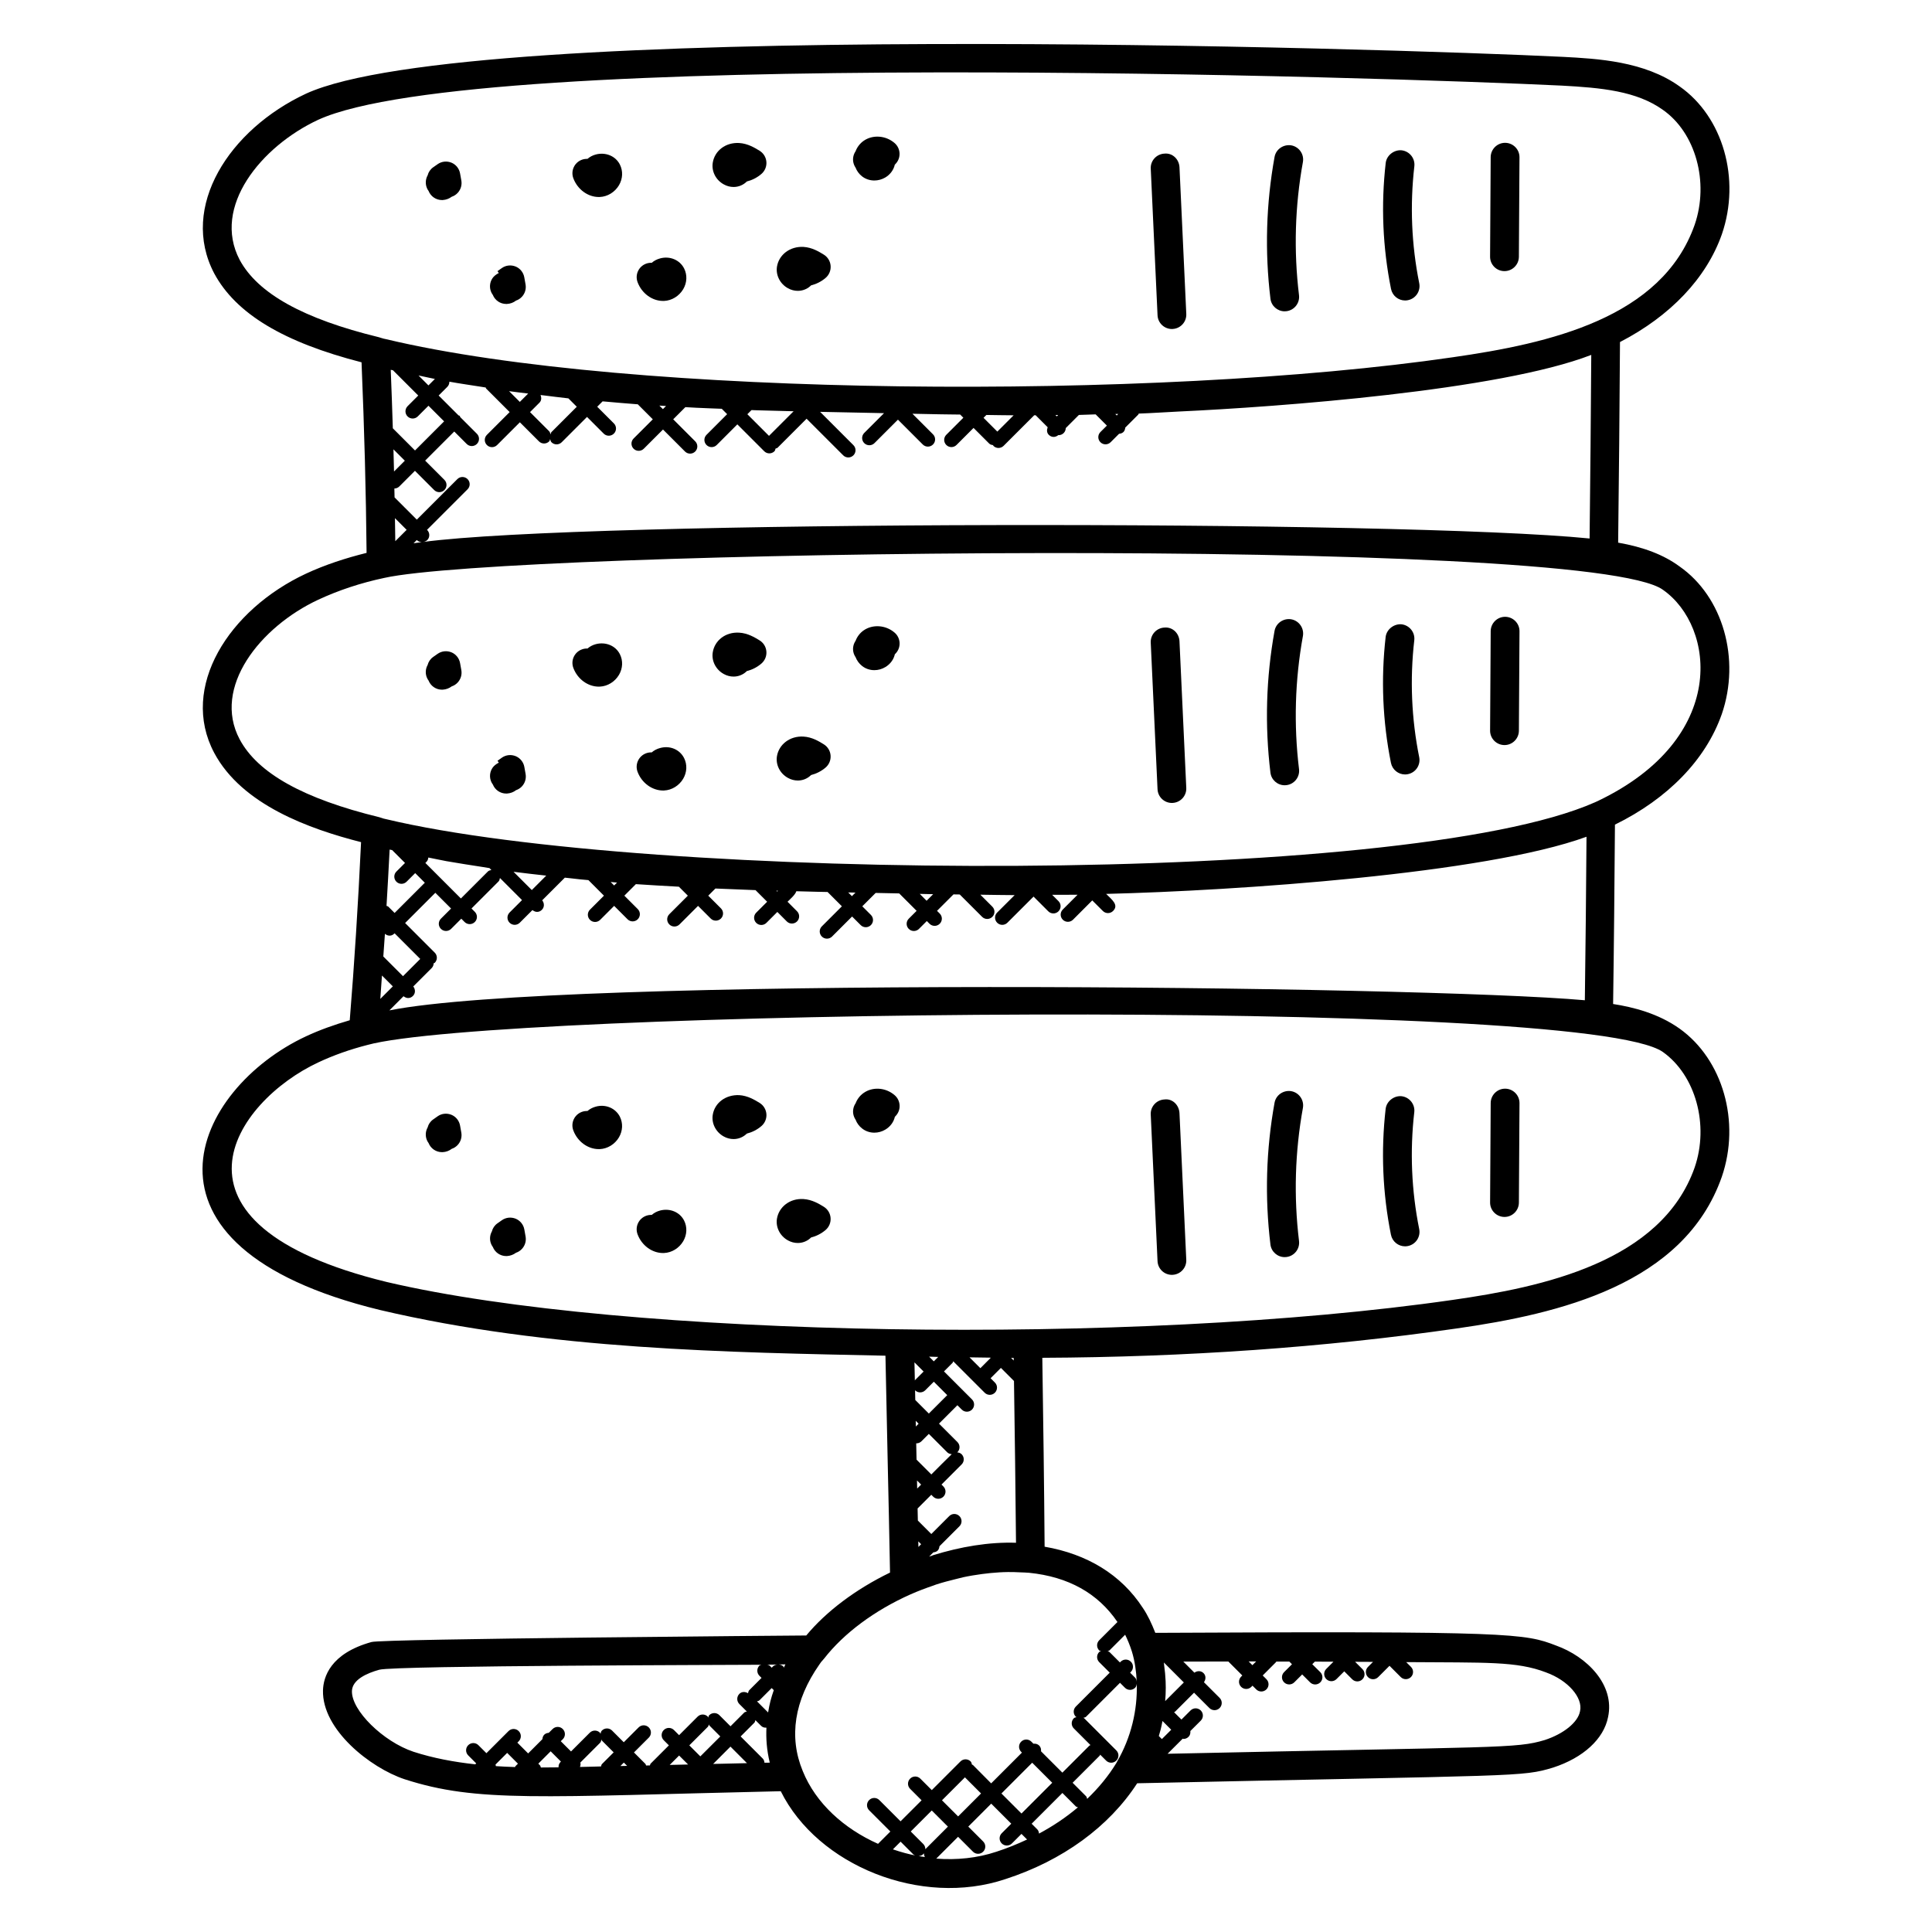 <?xml version="1.0" encoding="UTF-8"?>
<!-- Uploaded to: ICON Repo, www.svgrepo.com, Generator: ICON Repo Mixer Tools -->
<svg fill="#000000" width="800px" height="800px" version="1.1" viewBox="144 144 512 512" xmlns="http://www.w3.org/2000/svg">
 <g>
  <path d="m600.31 206.09c0-0.008 0.008-0.016 0.008-0.023 5.031-14.625 0.305-31.105-11.207-39.168-9.32-6.688-21.801-7.352-30.938-7.832-46.09-2.242-289.85-10.055-333.08 9.758-20.344 9.496-33.59 29.996-24.328 47.625 5.762 10.711 18.406 18.258 39.047 23.566 0.75 18.008 1.184 34.602 1.336 50.504-5.594 1.391-11.016 3.16-16.055 5.504-20.434 9.535-33.57 30.082-24.336 47.473 7.359 13.832 25.352 20.215 38.93 23.68-0.793 16.672-1.777 32.184-3 47.199-4.047 1.176-7.969 2.566-11.602 4.266-29.551 13.785-50.082 55.543 19.57 72.512 45.066 10.609 92.883 11.238 134 12.121 0.184 9.344 0.391 18.711 0.594 28.074 0.223 9.809 0.434 19.617 0.617 29.402-9.09 4.414-16.906 10.289-22.199 16.672-3.223 0.023-112.1 0.871-115.2 1.727-10.977 3.039-12.777 9.344-12.871 12.824-0.266 10.426 12.574 20.52 21.578 23.527 19.297 6.258 35.801 4.656 99.738 3.191 9.777 19.719 37.176 30.785 59.52 23.297 15.184-4.91 27.48-13.906 34.938-25.402 102.07-2.223 101.81-1.617 110.27-4.176 7.945-2.594 13.375-7.574 14.512-13.344 1.863-8.551-5.566-16.047-13.801-18.992-8.258-3.176-11.336-3.848-106.18-3.352-0.969-2.473-2.031-4.742-3.297-6.594-5.746-8.855-14.785-14.289-26.039-16.238-0.129-16.672-0.359-33.434-0.609-50.059 37.938-0.168 74.871-2.742 109.77-7.769 27.168-3.871 60.258-11.633 70.289-40.152 0-0.008 0.008-0.016 0.008-0.023 5.016-14.578 0.305-31.113-11.223-39.32-5.672-4.016-12.25-5.664-17.578-6.496 0.23-15.816 0.367-31.711 0.488-47.535 14.023-6.879 24.074-17.23 28.297-29.242 0-0.008 0.008-0.016 0.008-0.016 5.039-14.633 0.312-31.113-11.16-39.145-4.25-3.129-9.574-5.144-16.297-6.328 0.23-17.746 0.367-35.402 0.488-53.16 13.348-6.891 22.914-16.945 26.996-28.555zm-34.609 31.961c-0.113 16.242-0.238 32.402-0.441 48.656-49.664-4.969-266.64-4.832-309.25 0.938 1.809-0.16 2.238-2.144 1.191-3.191l-0.039-0.039 10.746-10.742c0.75-0.75 0.75-1.953 0-2.703-0.75-0.742-1.953-0.754-2.703 0l-10.746 10.742-5.894-5.894c-0.016-0.777-0.039-1.574-0.055-2.352 0.473-0.016 0.945-0.184 1.305-0.543l4.152-4.152 5.098 5.098c0.742 0.742 1.945 0.75 2.703 0 0.75-0.75 0.75-1.953 0-2.703l-5.098-5.098 7.711-7.711 3.297 3.297c0.742 0.742 1.945 0.75 2.703 0 0.75-0.75 0.75-1.953 0-2.703l-4.418-4.418c-0.07-0.098-0.047-0.23-0.129-0.32s-0.223-0.062-0.32-0.129l-5.266-5.266 2.289-2.289c0.383-0.383 0.559-0.879 0.551-1.375 2.824 0.512 5.664 0.91 8.496 1.359 0.383 0.062 0.754 0.129 1.137 0.184 0.062 0.09 0.039 0.215 0.121 0.289l6.223 6.223-6.031 6.031c-0.75 0.75-0.75 1.953 0 2.703 0.742 0.742 1.945 0.75 2.703 0l6.031-6.031 5.062 5.062c0.734 0.734 1.945 0.754 2.703 0 0.176-0.176 0.168-0.418 0.258-0.633 0.082 0.305 0.121 0.625 0.359 0.863 0.742 0.742 1.945 0.75 2.703 0l6.711-6.711 4.418 4.418c0.742 0.742 1.945 0.75 2.703 0 0.75-0.75 0.75-1.953 0-2.703l-4.418-4.418 1.426-1.426c0.305 0.023 0.609 0.055 0.922 0.078 2.512 0.215 5.023 0.457 7.519 0.633 0.297 0.023 0.586 0.047 0.887 0.07l3.977 3.977-5.09 5.09c-0.75 0.75-0.75 1.953 0 2.703 0.742 0.742 1.945 0.75 2.703 0l5.09-5.09 5.832 5.832c0.742 0.742 1.945 0.75 2.703 0 0.75-0.75 0.75-1.953 0-2.703l-5.832-5.832 3.223-3.223c0.969 0.055 1.938 0.113 2.91 0.16 2.258 0.113 4.488 0.184 6.734 0.273l1.426 1.426-5.465 5.473c-0.75 0.75-0.75 1.953 0 2.703 0.734 0.734 1.945 0.754 2.703 0l5.465-5.473 7.129 7.129c0.742 0.742 1.945 0.75 2.703 0 0.199-0.199 0.199-0.465 0.297-0.711 0.176-0.09 0.391-0.078 0.535-0.223l7.688-7.688 9.703 9.703c0.742 0.742 1.945 0.75 2.703 0 0.75-0.75 0.75-1.953 0-2.703l-8.824-8.824c4.894 0.105 9.742 0.207 14.504 0.297 0.824 0.016 1.609 0.039 2.434 0.055l-5.238 5.238c-0.75 0.75-0.75 1.953 0 2.703 0.742 0.742 1.945 0.75 2.703 0l6.223-6.223 6.586 6.586c0.742 0.742 1.945 0.75 2.703 0 0.75-0.75 0.75-1.953 0-2.703l-5.449-5.449c2.391 0.047 4.832 0.09 7.176 0.145 1.84 0.047 3.648 0.031 5.481 0.07l0.84 0.84-4.519 4.519c-0.75 0.75-0.75 1.953 0 2.703 0.742 0.742 1.945 0.75 2.703 0l4.519-4.519 4.152 4.152c0.281 0.281 0.656 0.352 1.023 0.418 0.047 0.055 0.023 0.129 0.078 0.184 0.754 0.754 1.961 0.734 2.703 0l8.113-8.105c0.129 0 0.258-0.008 0.391-0.008l3.184 3.184c-0.266 0.688-0.266 1.449 0.289 2 0.648 0.648 1.633 0.809 2.543 0.07 0.023 0 0.039 0.023 0.055 0.023 0.488 0 0.977-0.184 1.352-0.559 0.367-0.367 0.543-0.848 0.551-1.32l3.481-3.481c1.504-0.023 2.945-0.121 4.441-0.152l2.977 2.977-1.711 1.703c-0.75 0.75-0.75 1.953 0 2.703 0.754 0.754 1.961 0.734 2.703 0l2.231-2.231c0.418-0.047 0.848-0.16 1.168-0.48 0.32-0.32 0.434-0.75 0.48-1.168l3.465-3.465c0.07-0.07 0.047-0.176 0.098-0.246 3.625-0.121 7.152-0.383 10.742-0.551 26.137-1.211 84.777-5.531 109.2-15.004zm-306.45 6.375-1.711 1.711-2.625-2.629c0.07 0.016 0.137 0.031 0.199 0.039 1.387 0.281 2.754 0.609 4.137 0.879zm-7.238 9.93c0.742 0.742 1.945 0.75 2.703 0l2.832-2.832 4.144 4.144-7.711 7.711-5.879-5.879c-0.16-5.07-0.336-10.199-0.551-15.496 0.199 0.047 0.398 0.078 0.594 0.121l6.695 6.695-2.832 2.832c-0.742 0.758-0.742 1.961 0.004 2.703zm-3.746 8.719 3.016 3.016-2.863 2.863c-0.055-1.949-0.102-3.91-0.152-5.879zm6.227 24.074c0.352 0.352 0.801 0.496 1.258 0.52-0.727 0.098-1.441 0.199-2.16 0.305l0.863-0.863zm-5.738 0.273c-0.023-2.016-0.055-4.062-0.09-6.106l3.098 3.098zm71.754-35.828-0.832 0.832-0.938-0.938c0.586 0.035 1.18 0.074 1.77 0.105zm-25.879-2.023 2.223 2.223-6.711 6.711c-0.176 0.176-0.168 0.418-0.258 0.633-0.082-0.305-0.121-0.625-0.359-0.863l-5.062-5.062 2.504-2.504c0.559-0.559 0.559-1.336 0.273-2.023 0.281 0.031 0.566 0.07 0.848 0.098 2.176 0.254 4.359 0.566 6.543 0.789zm-10.656-1.277-2.215 2.215-2.856-2.848c0.039 0.008 0.07 0.008 0.105 0.016 1.652 0.23 3.309 0.414 4.965 0.617zm69.473 4.672c0.289 0.008 0.574 0.016 0.863 0.023l-6.519 6.519-5.734-5.734 1.098-1.098c0.512 0.016 1.023 0.039 1.535 0.055 2.957 0.09 5.844 0.16 8.758 0.234zm86.504 1.141-0.391-0.391c0.258-0.008 0.527-0.008 0.785-0.016zm-15.887 0.234-0.359-0.359c0.238 0 0.473 0.008 0.711 0zm-15.762 4.039-3.656-3.656 0.754-0.754c2.406 0.031 4.824 0.082 7.223 0.09zm-200.79-45.52c-7.398-14.074 5.711-30.066 20.793-37.105 42.008-19.25 284.78-11.238 329.49-9.07 10.594 0.566 19.93 1.434 26.906 6.441 8.672 6.078 12.281 19.16 8.406 30.441-8.703 24.727-38.383 31.434-64.168 35.121-78.426 11.441-217.82 10.688-282.65-4.809-0.406-0.082-0.809-0.16-1.215-0.305-0.207-0.062-0.367-0.098-0.641-0.199-20.043-4.883-32.121-11.598-36.922-20.516zm100.01 165.03-0.77 0.77-0.922-0.918c0.562 0.043 1.125 0.105 1.691 0.148zm-7.582-0.648c1.031 1.031 3.082 3.09 4.113 4.121l-3.703 3.703c-0.75 0.75-0.75 1.953 0 2.703 0.742 0.742 1.945 0.75 2.703 0l3.703-3.703 3.551 3.551c0.734 0.734 1.945 0.754 2.703 0 0.75-0.75 0.75-1.953 0-2.703l-3.551-3.551 3.055-3.055c2.672 0.191 8.719 0.535 11.398 0.68l2.375 2.375-4.914 4.914c-0.75 0.75-0.75 1.953 0 2.703 0.742 0.742 1.945 0.75 2.703 0l4.914-4.914 3.359 3.359c0.734 0.734 1.945 0.754 2.703 0 0.75-0.75 0.75-1.953 0-2.703l-3.359-3.359 1.895-1.895c1.383 0.062 10.504 0.426 10.633 0.426l3.078 3.078-2.894 2.894c-0.75 0.75-0.75 1.953 0 2.703 0.742 0.742 1.945 0.75 2.703 0l2.894-2.894 2.512 2.519c0.754 0.754 1.961 0.734 2.703 0 0.75-0.75 0.75-1.953 0-2.703l-2.512-2.519c0.793-0.793 2-1.801 2.336-2.785 1.078 0.031 4.519 0.121 5.465 0.145 0.945 0.023 1.863 0.039 2.809 0.055l3.793 3.793-5.312 5.312c-0.75 0.75-0.75 1.953 0 2.703 0.742 0.742 1.945 0.75 2.703 0l5.312-5.312 2.281 2.281c0.742 0.742 1.945 0.75 2.703 0 0.75-0.75 0.75-1.953 0-2.703l-2.281-2.281 3.543-3.543c2.113 0.039 4.152 0.082 6.238 0.129l4.617 4.617-2.082 2.082c-0.75 0.75-0.75 1.953 0 2.703 0.742 0.742 1.945 0.75 2.703 0l2.082-2.082 0.719 0.719c0.742 0.742 1.945 0.75 2.703 0 0.75-0.75 0.75-1.953 0-2.703l-0.719-0.719 4.359-4.359c0.559 0.016 1.105 0.008 1.664 0.023l5.93 5.93c0.742 0.742 1.945 0.75 2.703 0 0.75-0.75 0.75-1.953 0-2.703l-3.168-3.168c3.023 0.039 6.07 0.105 9.078 0.113l-4.625 4.617c-0.75 0.75-0.75 1.953 0 2.703 0.754 0.754 1.961 0.734 2.703 0l6.938-6.93 3.902 3.902c0.742 0.742 1.945 0.75 2.703 0 0.75-0.75 0.75-1.953 0-2.703l-1.68-1.68h0.062c2.215-0.016 4.457 0.023 6.672-0.008l-3.91 3.91c-0.75 0.75-0.75 1.953 0 2.703 0.734 0.734 1.945 0.754 2.703 0l5.106-5.113 2.809 2.801c0.734 0.734 1.945 0.754 2.703 0 1.586-1.586-0.273-2.969-1.832-4.527 34.297-0.84 100.38-5.297 127.3-15.145-0.113 14.441-0.23 28.887-0.441 43.328-43.793-3.914-271.76-6.312-316.81 2.688l3.746-3.754c0.93 0.734 1.863 0.559 2.504-0.082 0.695-0.695 0.672-1.754 0.082-2.504l4.871-4.871c0.359-0.359 0.52-0.816 0.535-1.281 0.082-0.062 0.207-0.039 0.281-0.113 0.75-0.75 0.75-1.953 0-2.703l-7.848-7.848 8.008-8.008 4.168 4.168-2.688 2.688c-0.75 0.75-0.75 1.953 0 2.703 0.742 0.742 1.945 0.75 2.703 0l2.695-2.695 0.879 0.879c0.742 0.742 1.945 0.75 2.703 0 0.75-0.75 0.75-1.953 0-2.703l-0.879-0.879 7.16-7.16c0.25-0.25 0.297-0.594 0.383-0.918l5.848 5.848-3.297 3.297c-0.75 0.75-0.75 1.953 0 2.703 0.742 0.742 1.945 0.75 2.703 0l3.352-3.352c0.922 0.734 1.871 0.566 2.512-0.078 0.695-0.695 0.672-1.762 0.078-2.512l6-6c0.617 0.062 1.23 0.137 1.848 0.199 1.398 0.195 2.898 0.309 4.41 0.453zm50.246 2.824-0.215 0.215-0.23-0.23c0.152 0.008 0.301 0.008 0.445 0.016zm20.527 0.48-0.945 0.945-0.984-0.984c0.637 0.012 1.285 0.023 1.93 0.039zm17.035 0.344c1.176 0.023 2.383 0.047 3.551 0.078l-1.742 1.742zm-138.7-3.227c0.742 0.742 1.945 0.75 2.703 0l2.281-2.281 2.551 2.551-8.008 8.008-1.68-1.68c-0.129-0.129-0.312-0.105-0.465-0.191 0.281-4.922 0.582-9.801 0.824-14.922 0.223 0.055 0.449 0.082 0.672 0.137l3.406 3.406-2.281 2.281c-0.746 0.734-0.746 1.941-0.004 2.691zm1.754 25.035-5.219-5.219c0.137-2.016 0.297-3.961 0.426-6 0.93 0.734 1.863 0.559 2.504-0.082l0.062-0.062 6.793 6.793zm-5.578-0.176 2.879 2.879-3.32 3.32c0.16-2.043 0.297-4.144 0.441-6.199zm39.711-22.648-4.84-4.84c2.887 0.391 5.769 0.68 8.664 1.016zm-12.98-6.106c0.586 0.09 1.176 0.199 1.762 0.289l0.504 0.504c-0.32 0.082-0.664 0.129-0.918 0.383l-7.16 7.16-9.418-9.418 0.328-0.328c0.305-0.305 0.406-0.711 0.457-1.105 1.602 0.312 3.191 0.664 4.793 0.961 3.219 0.57 6.434 1.051 9.652 1.555zm119.13 182.47c-0.281 0.09-0.566 0.176-0.848 0.266l1.113-1.113c0.414-0.047 0.832-0.16 1.145-0.473s0.426-0.734 0.473-1.145l5.289-5.289c0.75-0.75 0.75-1.953 0-2.703s-1.953-0.75-2.703 0l-4.746 4.746-3.566-3.566c-0.023-1.078-0.047-2.152-0.07-3.231 0.016-0.016 0.031-0.008 0.047-0.016l3.586-3.586 0.504 0.504c0.742 0.742 1.945 0.75 2.703 0 0.75-0.75 0.75-1.953 0-2.703l-0.504-0.504 5.336-5.336c0.75-0.75 0.75-1.953 0-2.703-0.328-0.328-0.762-0.457-1.191-0.496 0.023-0.016 0.055-0.008 0.07-0.031 0.75-0.75 0.75-1.953 0-2.703l-4.879-4.879 4.863-4.863c0.008-0.008 0-0.016 0.008-0.023l1.168 1.168c0.742 0.742 1.945 0.75 2.703 0 0.75-0.75 0.75-1.953 0-2.703l-7.418-7.418 2.281-2.281c0.113-0.113 0.09-0.273 0.168-0.406l8.336 8.336c0.742 0.742 1.945 0.75 2.703 0 0.75-0.75 0.75-1.953 0-2.703l-1.137-1.137 2.734-2.734 3.465 3.465c0.207 14.273 0.418 28.602 0.535 42.871-7.129-0.23-14.664 1.023-22.129 3.344-0.023 0.047-0.031 0.047-0.039 0.047zm-2.32-48.766-2.273 2.273c-0.031 0.031-0.023 0.082-0.047 0.113-0.031-1.602-0.07-3.215-0.105-4.816zm-1.375 46.48c-0.008-0.488-0.023-0.984-0.031-1.473l0.754 0.75zm-0.371-17.609 1.09 1.09-1.047 1.047c-0.023-0.719-0.027-1.426-0.043-2.137zm-0.125-5.519c-0.031-1.449-0.062-2.894-0.09-4.344 0.016 0 0.031 0.023 0.047 0.023 0.488 0 0.977-0.184 1.352-0.559l1.945-1.945 4.879 4.879c0.328 0.328 0.754 0.449 1.191 0.496-0.648 0.586-4.785 4.746-5.406 5.367zm-0.188-8.785c-0.008-0.504-0.023-1.008-0.031-1.512l0.77 0.77zm-0.148-7.031c-0.016-0.855-0.039-1.711-0.055-2.566 0.762 0.754 1.961 0.727 2.695 0l2.273-2.273 3.566 3.566c-0.008 0.008-0.016 0-0.023 0.008l-4.863 4.863zm19.984-11.16-2.734 2.734-2.871-2.871c1.855 0.031 3.703 0.055 5.543 0.078zm5.414 0.016c0.223 0 0.457 0.008 0.68 0.008 0 0.23 0.008 0.449 0.008 0.68zm-20.488 0.91-1.246-1.246c0.75 0.016 1.574 0.047 2.418 0.07zm-43.512 80.629c-0.16-0.16-0.398-0.152-0.594-0.246 0.895-0.008 1.785-0.031 2.688-0.039-0.426 0.039-0.855 0.16-1.184 0.488l-0.352 0.352zm1.105 6.504c-0.734 2.113-1.113 3.559-1.504 5.91l-2.945-2.945c0.215-0.09 0.457-0.09 0.641-0.266l3.25-3.25zm2.703-6.059c-0.016 0.031-0.047 0.07-0.062 0.098-0.07-0.105-0.047-0.25-0.145-0.344-0.328-0.328-0.762-0.457-1.191-0.496 0.594-0.008 1.191-0.023 1.777-0.031-0.141 0.27-0.242 0.512-0.379 0.773zm-114.5 6.312c0.078-3.039 3.992-4.762 7.258-5.664 4.16-1.137 96.512-1.266 101.27-1.32-0.176 0.09-0.391 0.078-0.535 0.223-0.75 0.75-0.75 1.953 0 2.703l0.559 0.559-3.25 3.25c-0.223 0.223-0.246 0.527-0.336 0.809-0.734-0.441-1.656-0.465-2.289 0.168-0.75 0.75-0.75 1.953 0 2.703l1.977 1.977c-0.238 0.09-0.496 0.09-0.695 0.281l-3.633 3.633-2.938-2.938c-0.742-0.742-1.945-0.754-2.703 0-0.176 0.176-0.176 0.426-0.266 0.641-0.062-0.078-0.039-0.184-0.105-0.258-0.75-0.75-1.953-0.75-2.703 0l-4.91 4.91-1.359-1.359c-0.75-0.75-1.953-0.75-2.703 0s-0.75 1.953 0 2.703l1.359 1.359-4.832 4.832c-0.129 0.129-0.113 0.32-0.199 0.48l-1.016 0.023c-0.082-0.137-0.062-0.312-0.176-0.426l-3.031-3.031 3.93-3.93c0.75-0.75 0.75-1.953 0-2.703s-1.953-0.75-2.703 0l-3.93 3.93-3.098-3.098c-0.75-0.75-1.953-0.75-2.703 0-0.246 0.246-0.281 0.574-0.367 0.887-0.07-0.098-0.047-0.238-0.137-0.32-0.75-0.75-1.953-0.75-2.703 0l-4.969 4.969-2.719-2.719 0.535-0.52c0.75-0.75 0.75-1.953 0-2.703-0.742-0.75-1.945-0.75-2.703 0l-1.008 1c-0.434 0.039-0.863 0.168-1.199 0.496-0.328 0.328-0.457 0.762-0.496 1.191l-3.777 3.777-2.856-2.856 0.359-0.359c0.75-0.75 0.75-1.953 0-2.703s-1.953-0.75-2.703 0l-5.856 5.856-2.121-2.121c-0.75-0.75-1.953-0.75-2.703 0s-0.75 1.953 0 2.703l2.121 2.121-0.25 0.25c-5.609-0.617-11.137-1.633-16.383-3.336-8.043-2.688-16.438-10.949-16.301-16.07zm92.332 17.297-2.922-2.922 4.91-4.91c0.176-0.176 0.176-0.426 0.266-0.641 0.062 0.078 0.039 0.184 0.105 0.258l2.93 2.938zm7.984-2.586 4.375 4.383-8.961 0.207zm-11.227 4.738-4.871 0.113 2.488-2.488zm-16.16 0.367-1.785 0.039 0.918-0.918zm-29.594 0.074c-0.062 0.062-0.047 0.16-0.098 0.238-1.703-0.055-3.398-0.137-5.098-0.246 0.008-0.152-0.062-0.266-0.09-0.418l3.09-3.09 2.856 2.856zm6.731 0.352c-0.09-0.191-0.078-0.418-0.246-0.582l-0.426-0.434 3.273-3.273 2.719 2.719-0.105 0.105c-0.398 0.398-0.551 0.91-0.527 1.426-1.551 0.023-3.106 0.039-4.688 0.039zm12.688-0.195c-0.762 0.016-1.559 0.039-2.328 0.055 0.168-0.398 0.215-0.754 0.105-1.168l5.231-5.231c0.246-0.246 0.281-0.574 0.367-0.887 0.07 0.098 0.047 0.238 0.137 0.32l3.098 3.098-3.098 3.098c-0.176 0.176-0.168 0.418-0.258 0.633zm46.586-1.062c-0.055-0.398-0.152-0.793-0.457-1.098l-5.871-5.871 3.633-3.633c0.191-0.191 0.191-0.457 0.281-0.688l1.473 1.473c0.383 0.383 0.785 0.559 1.449 0.52-0.121 2.871 0.047 5.809 0.887 9.273zm53.113 3.871 4.273 4.273-6.082 6.082-4.273-4.273zm-4.512 13.059-5.883 5.887c-0.594 0.594-0.582 1.449-0.223 2.168-0.559-0.078-1.113-0.145-1.672-0.246 0.449-0.031 0.895-0.168 1.238-0.512 0.75-0.75 0.75-1.953 0-2.703l-3.305-3.305 5.566-5.566zm-9.234 7.293c0.305 0.305 0.711 0.406 1.113 0.457-2.207-0.414-4.344-1.008-6.457-1.727l2.039-2.039zm22.098-0.645c-5.121 1.711-10.566 2.238-15.953 1.832l5.785-5.785 3.945 3.945c0.742 0.742 1.945 0.75 2.703 0 0.75-0.75 0.75-1.953 0-2.703l-3.945-3.945 6.082-6.082 5.312 5.312-2.527 2.527c-0.75 0.75-0.75 1.953 0 2.703 0.742 0.742 1.945 0.75 2.703 0l2.527-2.527 1.488 1.488c-2.594 1.211-5.281 2.32-8.121 3.234zm14.785-18.273-8.152 8.152-5.312-5.312 8.152-8.152zm-3.969 12.344-1.488-1.488 8.152-8.152 3.566 3.566c0.152 0.152 0.367 0.137 0.551 0.23-3.078 2.609-6.535 4.945-10.312 6.969-0.055-0.406-0.156-0.812-0.469-1.125zm13.223-8.07c-0.09-0.246-0.098-0.512-0.289-0.703l-3.566-3.57 7.184-7.184c0.078-0.078 0.055-0.191 0.113-0.273l1.582 1.582c0.742 0.742 1.945 0.75 2.703 0 0.75-0.75 0.75-1.953 0-2.703l-8.535-8.535c-0.062-0.062-0.152-0.039-0.215-0.09 0.25-0.09 0.535-0.098 0.742-0.305l8.984-8.984 1.312 1.312c0.742 0.742 1.945 0.75 2.703 0 0.289-0.289 0.367-0.664 0.426-1.039 0.215 6.961-1.504 14.242-5.223 20.633-0.062 0.105-0.113 0.199-0.16 0.305-0.008 0.016-0.016 0.031-0.023 0.047-2.09 3.441-4.715 6.602-7.738 9.508zm11.586-36.355c-0.75-0.75-1.953-0.75-2.703 0l-0.199 0.199-2.785-2.785c-0.137-0.137-0.328-0.113-0.488-0.199 0.16-0.082 0.352-0.07 0.488-0.199l4.168-4.168c0.648 1.328 1.25 2.762 1.785 4.441 0.785 2.559 1.16 5.258 1.289 8.008-0.062-0.391-0.152-0.785-0.449-1.082l-1.312-1.312 0.199-0.199c0.75-0.75 0.75-1.965 0.008-2.703zm8.215 20.504-0.809-0.809c0.031-0.09 0.055-0.191 0.078-0.281 0.137-0.488 0.297-0.969 0.418-1.465 0.184-0.742 0.328-1.488 0.473-2.238l2.32 2.32zm1.031-13.605c0-0.586-0.016-1.168-0.039-1.754-0.062-1.398-0.191-2.777-0.383-4.152-0.039-0.258-0.031-0.527-0.078-0.785l5.289 5.289-4.945 4.945c0.102-1.176 0.156-2.359 0.156-3.543zm100.8-4.051c5.754 2.07 9.785 6.656 8.992 10.238-0.008 0.039-0.016 0.07-0.023 0.098-0.559 2.894-4.336 5.938-9.32 7.566-7.633 2.297-11.406 1.719-99.969 3.648l4.016-4.008c0.07 0.008 0.121 0.078 0.184 0.078 0.488 0 0.977-0.184 1.352-0.559 0.426-0.426 0.543-0.984 0.48-1.535l2.762-2.754c0.75-0.75 0.75-1.953 0-2.703-0.75-0.742-1.953-0.754-2.703 0l-2.418 2.418-1.961-1.961c0.078-0.055 0.184-0.039 0.25-0.105l5.055-5.055 4.07 4.07c0.742 0.742 1.945 0.75 2.703 0 0.75-0.75 0.75-1.953 0-2.703l-4.152-4.144c0.535-0.75 0.559-1.754-0.113-2.418-0.672-0.672-1.68-0.648-2.418-0.113l-2.938-2.938c3.938-0.016 7.879-0.023 11.93-0.023l3.703 3.703-0.312 0.312c-0.75 0.75-0.75 1.953 0 2.703 0.734 0.734 1.938 0.754 2.703 0l0.312-0.312 0.984 0.984c0.742 0.742 1.945 0.75 2.703 0 0.75-0.75 0.75-1.953 0-2.703l-0.984-0.984 3.543-3.551c0.039-0.039 0.023-0.098 0.055-0.137 1.16 0 2.289 0 3.457 0.008l0.703 0.703-2.09 2.09c-0.75 0.75-0.75 1.953 0 2.703 0.754 0.754 1.961 0.734 2.703 0l2.09-2.09 2.098 2.098c0.754 0.754 1.961 0.734 2.703 0 0.75-0.75 0.75-1.953 0-2.703l-2.125-2.106 0.688-0.688c1.609 0.008 3.297 0.016 4.93 0.023l-1.902 1.902c-0.75 0.75-0.75 1.953 0 2.703 0.742 0.742 1.945 0.75 2.703 0l2.055-2.055 2.113 2.113c0.742 0.742 1.945 0.75 2.703 0 0.75-0.75 0.75-1.953 0-2.703l-1.938-1.938c1.594 0.008 3.137 0.016 4.746 0.023l-1.336 1.336c-0.75 0.75-0.75 1.953 0 2.703 0.742 0.742 1.945 0.75 2.703 0l3-3 2.977 2.984c0.754 0.754 1.961 0.734 2.703 0 0.75-0.75 0.75-1.953 0-2.703l-1.258-1.258c21.301 0.172 29.227-0.277 37.09 2.738zm-78.832-2.918h1.984l-0.992 0.992zm-34.77-10.449-4.832 4.832c-0.75 0.75-0.75 1.953 0 2.703 0.137 0.137 0.328 0.113 0.488 0.199-0.16 0.082-0.352 0.07-0.488 0.199-0.75 0.75-0.75 1.953 0 2.703l2.785 2.785-8.984 8.984c-0.75 0.75-0.75 1.953 0 2.703 0.062 0.062 0.152 0.039 0.215 0.09-0.25 0.09-0.535 0.098-0.742 0.305-0.75 0.75-0.75 1.953 0 2.703l4.418 4.418c-0.082 0.062-0.199 0.039-0.273 0.113l-7.184 7.184-5.656-5.656c0.055-0.551-0.062-1.105-0.488-1.527-0.426-0.418-0.977-0.543-1.527-0.488l-0.543-0.543c-0.75-0.75-1.953-0.75-2.703 0s-0.75 1.953 0 2.703l0.199 0.199-8.152 8.152-4.828-4.863c-0.078-0.078-0.184-0.055-0.266-0.113-0.09-0.289-0.113-0.602-0.344-0.832-0.75-0.75-1.953-0.75-2.703 0l-7.594 7.594-3.039-3.039c-0.75-0.75-1.953-0.75-2.703 0s-0.75 1.953 0 2.703l3.039 3.039-5.574 5.566-5.625-5.625c-0.75-0.75-1.953-0.75-2.703 0s-0.75 1.953 0 2.703l5.625 5.625-3.266 3.266c-8.992-4.008-16.496-10.727-19.953-19.289-3.742-9.031-2.25-18.734 4.434-28.273 0.238-0.398 0.586-0.832 0.938-1.191v-0.008c0.098-0.113 0.168-0.199 0.289-0.328 5.238-6.727 13.359-12.762 22.871-17.008 2.031-0.902 4.09-1.672 6.152-2.375 0.199-0.07 0.398-0.16 0.594-0.223 1.762-0.582 3.527-1.031 5.281-1.465 0.656-0.16 1.312-0.344 1.961-0.488 1.664-0.359 3.32-0.625 4.961-0.848 0.742-0.098 1.473-0.191 2.207-0.258 1.586-0.152 3.152-0.258 4.695-0.273 1.078-0.016 2.137 0.023 3.191 0.078 0.793 0.039 1.602 0.039 2.375 0.113 10.461 1.051 18.293 5.453 23.453 13.051zm152.97-120.47c-8.84 25.105-40.391 31.727-64.16 35.113-84.336 12.16-219.27 10.105-282.5-4.762-63.184-15.434-40.137-47.898-18.113-58.176 4.008-1.887 8.359-3.426 12.984-4.617 33.199-9.223 322.48-12.922 343.36 1.848 8.68 6.168 12.305 19.328 8.426 30.594zm-25.688-97.098-0.754 0.344c-50.609 22.398-251.15 21-320.39 4.449-0.434-0.09-0.777-0.16-1.207-0.336h-0.016c-0.168-0.055-0.273-0.082-0.496-0.16-20.145-4.914-32.266-11.672-37.055-20.672-7.297-13.742 5.418-29.777 20.824-36.969 5.434-2.527 11.312-4.473 17.512-5.785 32.434-7.281 319.18-11.328 338.87 3.16 13.871 9.711 17.406 39.41-17.289 55.969z"/>
  <path d="m257.58 194.61c0.566 1.426 1.953 2.406 3.551 2.406 0.078 0 0.16 0 0.23-0.008 0.863-0.055 1.68-0.367 2.352-0.871 0.602-0.199 1.152-0.551 1.594-1.039 0.809-0.879 1.16-2.078 0.953-3.258l-0.336-1.879c-0.23-1.281-1.09-2.359-2.289-2.856-1.207-0.488-2.574-0.352-3.641 0.391l-1.176 0.824c-0.77 0.535-1.273 1.305-1.488 2.144-0.602 1.078-0.656 2.391-0.129 3.512 0.102 0.234 0.234 0.441 0.379 0.633z"/>
  <path d="m302.69 196.21c0.098 0 0.191 0 0.281-0.008 2.055-0.09 3.984-1.289 5.07-3.121 1.008-1.727 1.098-3.762 0.23-5.481-1.145-2.266-3.777-3.344-6.383-2.656-0.84 0.223-1.586 0.625-2.191 1.152-0.527 0-1.023 0.055-1.52 0.246-1.977 0.742-2.977 2.938-2.231 4.914 1.109 2.953 3.848 4.953 6.742 4.953z"/>
  <path d="m335.77 192.84c0.84 0.48 1.75 0.711 2.633 0.711 1.184 0 2.336-0.414 3.258-1.215 0.09-0.078 0.168-0.16 0.25-0.238 1.414-0.359 2.734-1.023 3.863-1.992 0.93-0.793 1.426-1.984 1.328-3.199-0.09-1.223-0.77-2.32-1.809-2.961-1.312-0.793-3.106-1.902-5.391-2.047-3.633-0.207-6.496 2.07-7.008 5.191-0.375 2.269 0.777 4.582 2.875 5.75z"/>
  <path d="m372.43 190.72c0.93 0.734 2.09 1.113 3.273 1.113 0.992 0 2-0.266 2.902-0.793 1.32-0.785 2.215-2.023 2.527-3.398 0.078-0.082 0.16-0.16 0.23-0.238 0.719-0.77 1.082-1.777 1.023-2.824-0.062-1.039-0.535-2.016-1.336-2.688-2.336-2.016-5.801-2.246-8.191-0.559-0.969 0.68-1.703 1.648-2.121 2.75-0.266 0.398-0.473 0.848-0.582 1.344-0.238 1.07 0 2.129 0.566 2.977 0.348 0.898 0.93 1.699 1.707 2.316z"/>
  <path d="m274.61 222.16c0.566 1.414 1.945 2.391 3.543 2.391h0.16c0.902-0.039 1.75-0.352 2.434-0.887 0.602-0.199 1.152-0.559 1.594-1.047 0.801-0.879 1.145-2.07 0.938-3.246l-0.336-1.879c-0.23-1.281-1.09-2.359-2.289-2.856-1.215-0.488-2.574-0.352-3.641 0.391l-1.176 0.832 0.352 0.496c-0.688 0.344-1.297 0.816-1.672 1.367-0.762 1.121-0.879 2.566-0.297 3.793 0.117 0.234 0.246 0.449 0.391 0.645z"/>
  <path d="m319.7 223.75h0.281c2.055-0.09 3.992-1.281 5.078-3.113 1.016-1.727 1.105-3.762 0.246-5.481-1.145-2.273-3.793-3.391-6.383-2.672-0.84 0.223-1.594 0.625-2.199 1.152-0.512 0-1.023 0.055-1.52 0.246-1.977 0.742-2.977 2.938-2.231 4.914 1.105 2.953 3.848 4.953 6.727 4.953z"/>
  <path d="m352.82 220.39c0.832 0.465 1.734 0.688 2.609 0.688 1.184 0 2.344-0.418 3.273-1.223 0.082-0.078 0.16-0.152 0.23-0.223 1.414-0.359 2.742-1.023 3.871-1.992 0.922-0.793 1.418-1.984 1.32-3.199-0.09-1.215-0.762-2.312-1.793-2.953-1.312-0.801-3.098-1.91-5.398-2.055-3.594-0.191-6.504 2.07-7.023 5.215-0.363 2.269 0.809 4.582 2.91 5.742z"/>
  <path d="m263.63 316.87c-1.207-0.488-2.574-0.352-3.641 0.391l-1.176 0.824c-0.77 0.535-1.273 1.305-1.488 2.144-0.594 1.062-0.656 2.352-0.145 3.465 0.113 0.238 0.246 0.465 0.398 0.672 0.566 1.426 1.953 2.406 3.551 2.406 0.078 0 0.16 0 0.23-0.008 0.863-0.055 1.68-0.367 2.352-0.871 0.602-0.199 1.152-0.551 1.594-1.039 0.809-0.879 1.16-2.078 0.953-3.258l-0.336-1.879c-0.238-1.277-1.094-2.352-2.293-2.848z"/>
  <path d="m301.89 314.71c-0.84 0.223-1.586 0.625-2.191 1.152-0.527-0.016-1.023 0.055-1.52 0.246-1.977 0.742-2.977 2.938-2.231 4.914 1.105 2.953 3.848 4.945 6.742 4.945 0.098 0 0.191 0 0.281-0.008 2.055-0.09 3.984-1.289 5.07-3.121 1.008-1.727 1.098-3.762 0.23-5.481-1.148-2.262-3.781-3.328-6.383-2.648z"/>
  <path d="m345.29 313.7c-1.305-0.793-3.09-1.895-5.391-2.039-3.633-0.223-6.496 2.07-7.008 5.191-0.375 2.266 0.785 4.574 2.879 5.746 0.832 0.473 1.75 0.703 2.633 0.703 1.176 0 2.336-0.414 3.258-1.215 0.09-0.078 0.168-0.16 0.25-0.238 1.414-0.359 2.734-1.023 3.863-1.992 0.93-0.793 1.426-1.984 1.328-3.199-0.094-1.227-0.766-2.316-1.812-2.957z"/>
  <path d="m372.86 311.07c-0.969 0.68-1.703 1.641-2.121 2.75-0.266 0.398-0.473 0.84-0.582 1.344-0.238 1.07 0 2.129 0.574 2.977 0.352 0.91 0.938 1.719 1.727 2.344 0.938 0.742 2.078 1.113 3.246 1.113 0.992 0 2-0.266 2.922-0.816 1.32-0.785 2.207-2.016 2.519-3.391 0.078-0.082 0.16-0.16 0.23-0.238 0.719-0.77 1.082-1.777 1.023-2.824-0.062-1.039-0.535-2.016-1.336-2.688-2.344-2.019-5.809-2.246-8.203-0.57z"/>
  <path d="m280.66 344.39c-1.215-0.488-2.574-0.352-3.641 0.391l-1.176 0.832 0.352 0.496c-0.688 0.344-1.297 0.816-1.672 1.367-0.762 1.121-0.879 2.566-0.297 3.793 0.113 0.223 0.238 0.434 0.383 0.625 0.566 1.426 1.953 2.406 3.551 2.406 0.078 0 0.16 0 0.23-0.008 0.871-0.055 1.695-0.367 2.367-0.887 0.602-0.207 1.152-0.559 1.594-1.047 0.801-0.879 1.145-2.07 0.938-3.246l-0.336-1.879c-0.23-1.27-1.094-2.34-2.293-2.844z"/>
  <path d="m318.91 342.24c-0.848 0.223-1.586 0.625-2.199 1.152-0.504-0.023-1.016 0.055-1.52 0.246-1.969 0.75-2.969 2.945-2.223 4.922 1.113 2.945 3.863 4.938 6.769 4.938 0.082 0 0.168 0 0.25-0.008 2.055-0.09 3.984-1.289 5.07-3.121 1.008-1.727 1.098-3.762 0.23-5.481-1.148-2.266-3.75-3.387-6.379-2.648z"/>
  <path d="m356.92 339.2c-3.594-0.199-6.504 2.07-7.023 5.215-0.359 2.266 0.801 4.574 2.91 5.734 0.832 0.473 1.742 0.695 2.617 0.695 1.184 0 2.336-0.406 3.258-1.207 0.09-0.078 0.168-0.16 0.25-0.238 1.414-0.359 2.734-1.031 3.863-1.992 0.922-0.793 1.418-1.984 1.32-3.199-0.09-1.215-0.762-2.312-1.793-2.953-1.316-0.812-3.106-1.918-5.402-2.055z"/>
  <path d="m263.63 439.43c-1.207-0.488-2.574-0.359-3.641 0.391l-1.223 0.863c-0.742 0.527-1.23 1.281-1.441 2.098-0.594 1.062-0.656 2.359-0.145 3.473 0.113 0.238 0.246 0.465 0.398 0.672 0.566 1.418 1.945 2.406 3.551 2.406h0.16c0.902-0.039 1.75-0.352 2.434-0.887 0.602-0.199 1.152-0.559 1.594-1.047 0.801-0.879 1.145-2.07 0.938-3.246l-0.336-1.879c-0.234-1.273-1.09-2.348-2.289-2.844z"/>
  <path d="m301.89 437.27c-0.84 0.223-1.594 0.625-2.199 1.152-0.527 0-1.023 0.055-1.52 0.246-1.977 0.742-2.977 2.938-2.231 4.914 1.105 2.953 3.848 4.945 6.727 4.945h0.281c2.055-0.09 3.992-1.281 5.078-3.113 1.016-1.727 1.105-3.762 0.246-5.481-1.148-2.269-3.797-3.383-6.383-2.664z"/>
  <path d="m345.29 436.27c-1.312-0.793-3.106-1.902-5.391-2.047-3.633-0.152-6.496 2.07-7.008 5.191-0.375 2.266 0.785 4.574 2.879 5.746 0.832 0.473 1.75 0.703 2.633 0.703 1.176 0 2.336-0.414 3.258-1.215 0.09-0.078 0.168-0.152 0.246-0.23 1.414-0.359 2.742-1.023 3.871-1.992 0.93-0.793 1.426-1.984 1.328-3.199-0.098-1.219-0.77-2.316-1.816-2.957z"/>
  <path d="m372.86 433.65c-0.961 0.672-1.695 1.633-2.113 2.734-0.273 0.398-0.48 0.848-0.586 1.352-0.238 1.07 0 2.121 0.566 2.969 0.352 0.918 0.938 1.734 1.734 2.352 0.938 0.742 2.078 1.113 3.246 1.113 0.992 0 2-0.266 2.922-0.816 1.32-0.785 2.207-2.016 2.519-3.391 0.082-0.082 0.16-0.16 0.238-0.25 0.711-0.762 1.078-1.77 1.016-2.816-0.062-1.039-0.535-2.008-1.336-2.68-2.363-2.035-5.812-2.269-8.207-0.566z"/>
  <path d="m280.66 466.97c-1.215-0.488-2.574-0.352-3.641 0.391l-1.176 0.824c-0.77 0.535-1.273 1.305-1.488 2.144-0.594 1.062-0.656 2.352-0.145 3.465 0.113 0.238 0.246 0.465 0.398 0.672 0.566 1.426 1.953 2.406 3.551 2.406 0.078 0 0.16 0 0.23-0.008 0.863-0.055 1.68-0.367 2.352-0.871 0.602-0.199 1.152-0.551 1.594-1.039 0.809-0.879 1.16-2.078 0.953-3.258l-0.336-1.879c-0.23-1.277-1.094-2.352-2.293-2.848z"/>
  <path d="m318.91 464.81c-0.84 0.223-1.586 0.625-2.191 1.152-0.512-0.008-1.023 0.055-1.52 0.246-1.977 0.742-2.977 2.938-2.231 4.914 1.105 2.953 3.848 4.945 6.742 4.945 0.098 0 0.191 0 0.281-0.008 2.055-0.09 3.984-1.289 5.07-3.121 1.008-1.727 1.098-3.762 0.23-5.481-1.152-2.262-3.785-3.336-6.383-2.648z"/>
  <path d="m356.92 461.76c-3.594-0.223-6.504 2.07-7.023 5.215-0.359 2.258 0.801 4.566 2.902 5.734 0.832 0.465 1.742 0.695 2.625 0.695 1.176 0 2.336-0.414 3.258-1.215 0.09-0.078 0.168-0.16 0.25-0.238 1.406-0.359 2.734-1.031 3.863-1.992 0.922-0.793 1.418-1.984 1.32-3.199-0.09-1.215-0.762-2.312-1.793-2.953-1.234-0.758-3.09-1.902-5.402-2.047z"/>
  <path d="m454.57 231.19c0.062 0 0.121 0 0.176-0.008 2.098-0.098 3.734-1.879 3.633-3.984l-1.801-38.855c-0.094-2.098-1.809-3.859-3.984-3.633-2.106 0.102-3.742 1.879-3.633 3.992l1.801 38.855c0.09 2.039 1.785 3.633 3.809 3.633z"/>
  <path d="m484.45 226.5c0.16 0 0.312-0.008 0.473-0.031 2.082-0.25 3.582-2.152 3.328-4.25-1.426-11.754-1.082-23.625 1.031-35.266 0.375-2.07-1.008-4.055-3.078-4.434-2.039-0.328-4.062 0.992-4.434 3.078-2.246 12.398-2.609 25.031-1.09 37.551 0.219 1.926 1.867 3.352 3.769 3.352z"/>
  <path d="m516.36 223.63c0.25 0 0.504-0.023 0.762-0.078 2.07-0.418 3.406-2.426 2.992-4.496-2.055-10.199-2.488-20.625-1.297-30.992 0.238-2.09-1.266-3.977-3.359-4.231-1.945-0.191-3.984 1.266-4.231 3.359-1.273 11.152-0.801 22.383 1.406 33.359 0.359 1.828 1.957 3.078 3.727 3.078z"/>
  <path d="m542.68 215.85h0.023c2.09 0 3.801-1.695 3.816-3.793l0.16-26.367c0.016-2.106-1.688-3.824-3.793-3.84h-0.023c-2.09 0-3.801 1.695-3.816 3.793l-0.16 26.367c-0.016 2.117 1.688 3.832 3.793 3.84z"/>
  <path d="m452.59 310.31c-2.098 0.098-3.734 1.879-3.633 3.984l1.801 38.855c0.09 2.047 1.777 3.641 3.809 3.641 0.062 0 0.121 0 0.176-0.008 2.098-0.098 3.734-1.879 3.633-3.984l-1.801-38.855c-0.094-2.098-1.809-3.832-3.984-3.633z"/>
  <path d="m486.2 308.12c-2.039-0.344-4.062 0.992-4.434 3.078-2.246 12.406-2.609 25.031-1.09 37.551 0.23 1.93 1.879 3.352 3.777 3.352 0.16 0 0.312-0.008 0.473-0.031 2.082-0.25 3.582-2.152 3.328-4.25-1.426-11.746-1.082-23.617 1.031-35.266 0.363-2.066-1.016-4.059-3.086-4.434z"/>
  <path d="m518.8 313.68c0.238-2.09-1.266-3.977-3.359-4.231-1.945-0.184-3.984 1.266-4.231 3.359-1.273 11.152-0.801 22.383 1.406 33.367 0.367 1.809 1.961 3.062 3.734 3.062 0.25 0 0.504-0.023 0.762-0.078 2.07-0.418 3.406-2.426 2.992-4.496-2.051-10.191-2.496-20.625-1.305-30.984z"/>
  <path d="m542.89 307.46h-0.023c-2.09 0-3.801 1.695-3.816 3.793l-0.16 26.359c-0.016 2.106 1.688 3.824 3.793 3.84h0.023c2.09 0 3.801-1.695 3.816-3.793l0.16-26.359c0.016-2.106-1.688-3.824-3.793-3.84z"/>
  <path d="m452.59 435.37c-2.098 0.098-3.734 1.879-3.633 3.984l1.801 38.855c0.09 2.047 1.777 3.641 3.809 3.641 0.062 0 0.121 0 0.176-0.008 2.098-0.098 3.734-1.879 3.633-3.984l-1.801-38.855c-0.094-2.106-1.809-3.914-3.984-3.633z"/>
  <path d="m486.2 433.17c-2.039-0.336-4.062 0.992-4.434 3.078-2.246 12.406-2.609 25.031-1.09 37.551 0.23 1.93 1.879 3.352 3.777 3.352 0.16 0 0.312-0.008 0.473-0.031 2.082-0.25 3.582-2.152 3.328-4.25-1.426-11.746-1.082-23.617 1.031-35.266 0.363-2.066-1.016-4.059-3.086-4.434z"/>
  <path d="m518.8 438.74c0.238-2.082-1.266-3.977-3.359-4.231-1.945-0.199-3.984 1.266-4.231 3.359-1.273 11.145-0.801 22.367 1.406 33.359 0.367 1.809 1.961 3.062 3.734 3.062 0.25 0 0.504-0.023 0.762-0.078 2.07-0.418 3.406-2.426 2.992-4.496-2.051-10.199-2.496-20.625-1.305-30.977z"/>
  <path d="m542.89 432.51h-0.023c-2.09 0-3.801 1.695-3.816 3.793l-0.16 26.359c-0.016 2.106 1.688 3.824 3.793 3.84h0.023c2.09 0 3.801-1.695 3.816-3.793l0.16-26.359c0.016-2.106-1.688-3.824-3.793-3.84z"/>
 </g>
</svg>